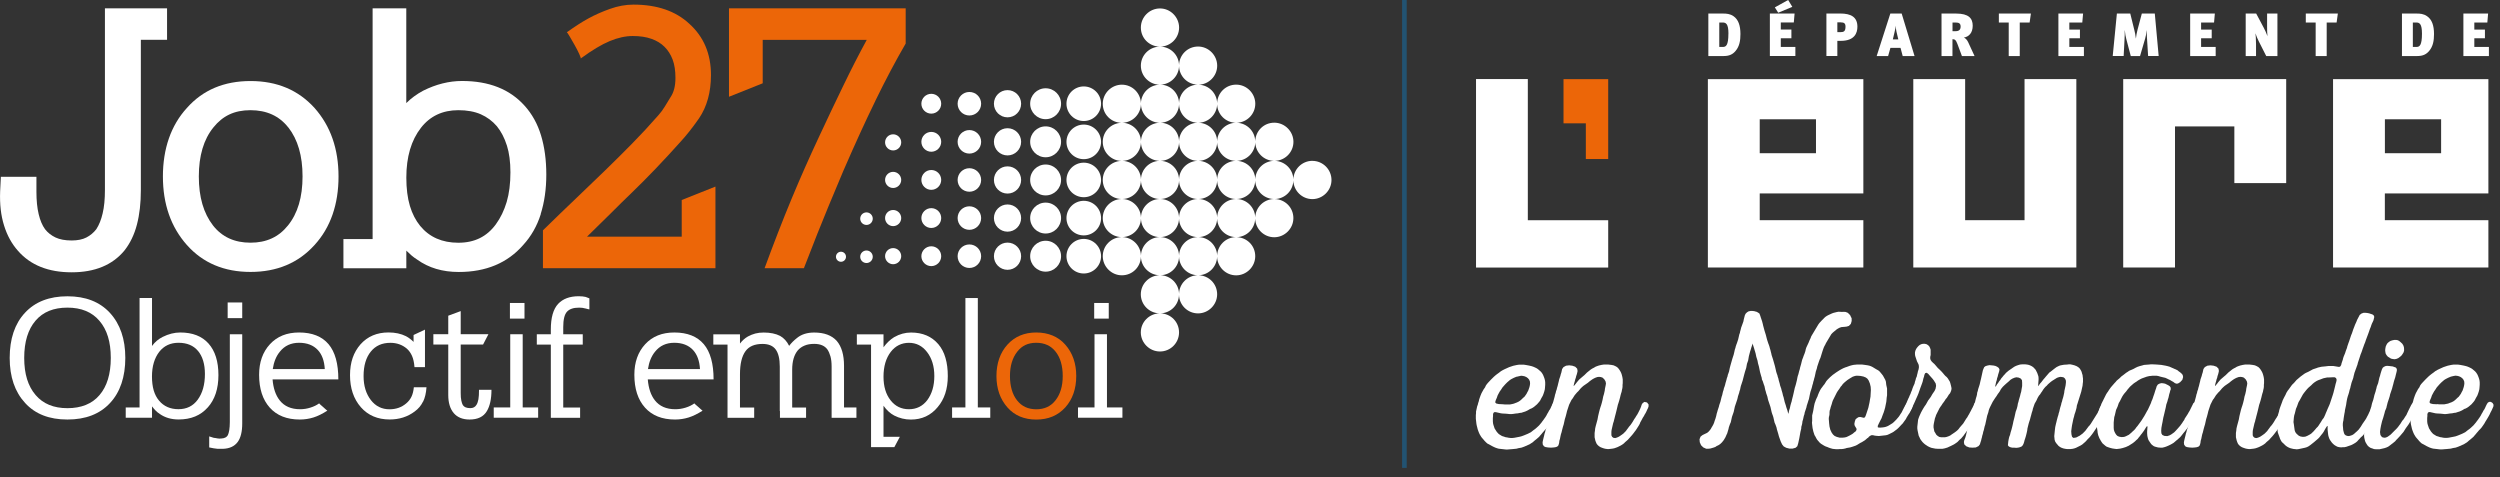 <svg width="241" height="46" viewBox="0 0 241 46" fill="none" xmlns="http://www.w3.org/2000/svg">
<rect x="0" y="0" width="241" height="46" fill="#333333" stroke="none"/>
<g clip-path="url(#clip0_209_2508)">
<path d="M89.776 9.043C89.247 9.043 88.82 9.475 88.82 9.999C88.82 10.524 89.251 10.955 89.776 10.955C90.3 10.955 90.732 10.528 90.732 9.999C90.732 9.47 90.305 9.043 89.776 9.043Z" fill="white"/>
<path d="M93.448 8.866C92.821 8.866 92.314 9.372 92.314 9.999C92.314 10.626 92.821 11.133 93.448 11.133C94.075 11.133 94.582 10.626 94.582 9.999C94.582 9.372 94.075 8.866 93.448 8.866Z" fill="white"/>
<path d="M97.125 8.688C96.401 8.688 95.814 9.275 95.814 9.999C95.814 10.724 96.401 11.311 97.125 11.311C97.85 11.311 98.437 10.724 98.437 9.999C98.437 9.275 97.85 8.688 97.125 8.688Z" fill="white"/>
<path d="M100.798 8.51C99.975 8.51 99.308 9.177 99.308 9.999C99.308 10.822 99.975 11.489 100.798 11.489C101.62 11.489 102.287 10.822 102.287 9.999C102.287 9.177 101.62 8.51 100.798 8.51Z" fill="white"/>
<path d="M104.475 8.332C103.554 8.332 102.807 9.079 102.807 9.999C102.807 10.92 103.554 11.667 104.475 11.667C105.395 11.667 106.142 10.92 106.142 9.999C106.142 9.079 105.395 8.332 104.475 8.332Z" fill="white"/>
<path d="M89.776 12.716C89.247 12.716 88.82 13.147 88.82 13.672C88.82 14.196 89.251 14.628 89.776 14.628C90.3 14.628 90.732 14.201 90.732 13.672C90.732 13.143 90.305 12.716 89.776 12.716Z" fill="white"/>
<path d="M93.448 12.538C92.821 12.538 92.314 13.045 92.314 13.672C92.314 14.299 92.821 14.806 93.448 14.806C94.075 14.806 94.582 14.299 94.582 13.672C94.582 13.045 94.075 12.538 93.448 12.538Z" fill="white"/>
<path d="M97.125 12.36C96.401 12.36 95.814 12.947 95.814 13.672C95.814 14.396 96.401 14.983 97.125 14.983C97.85 14.983 98.437 14.396 98.437 13.672C98.437 12.947 97.85 12.36 97.125 12.36Z" fill="white"/>
<path d="M100.798 12.182C99.975 12.182 99.308 12.849 99.308 13.672C99.308 14.494 99.975 15.161 100.798 15.161C101.62 15.161 102.287 14.494 102.287 13.672C102.287 12.849 101.62 12.182 100.798 12.182Z" fill="white"/>
<path d="M104.475 12.009C103.554 12.009 102.807 12.756 102.807 13.676C102.807 14.597 103.554 15.344 104.475 15.344C105.395 15.344 106.142 14.597 106.142 13.676C106.142 12.756 105.395 12.009 104.475 12.009Z" fill="white"/>
<path d="M86.099 16.566C85.668 16.566 85.321 16.918 85.321 17.344C85.321 17.771 85.672 18.122 86.099 18.122C86.526 18.122 86.877 17.771 86.877 17.344C86.877 16.918 86.526 16.566 86.099 16.566Z" fill="white"/>
<path d="M89.776 16.388C89.247 16.388 88.82 16.82 88.82 17.344C88.82 17.869 89.251 18.3 89.776 18.3C90.3 18.3 90.732 17.873 90.732 17.344C90.732 16.815 90.305 16.388 89.776 16.388Z" fill="white"/>
<path d="M93.448 16.215C92.821 16.215 92.314 16.722 92.314 17.349C92.314 17.976 92.821 18.483 93.448 18.483C94.075 18.483 94.582 17.976 94.582 17.349C94.582 16.722 94.075 16.215 93.448 16.215Z" fill="white"/>
<path d="M97.125 16.037C96.401 16.037 95.814 16.624 95.814 17.349C95.814 18.073 96.401 18.66 97.125 18.66C97.85 18.66 98.437 18.073 98.437 17.349C98.437 16.624 97.85 16.037 97.125 16.037Z" fill="white"/>
<path d="M100.798 15.859C99.975 15.859 99.308 16.526 99.308 17.349C99.308 18.171 99.975 18.838 100.798 18.838C101.62 18.838 102.287 18.171 102.287 17.349C102.287 16.526 101.62 15.859 100.798 15.859Z" fill="white"/>
<path d="M104.475 15.681C103.554 15.681 102.807 16.428 102.807 17.349C102.807 18.269 103.554 19.012 104.475 19.012C105.395 19.012 106.142 18.265 106.142 17.349C106.142 16.433 105.395 15.681 104.475 15.681Z" fill="white"/>
<path d="M86.099 20.243C85.668 20.243 85.321 20.594 85.321 21.021C85.321 21.448 85.672 21.799 86.099 21.799C86.526 21.799 86.877 21.448 86.877 21.021C86.877 20.594 86.526 20.243 86.099 20.243Z" fill="white"/>
<path d="M89.776 20.065C89.247 20.065 88.82 20.497 88.82 21.021C88.82 21.546 89.251 21.977 89.776 21.977C90.3 21.977 90.732 21.55 90.732 21.021C90.732 20.492 90.305 20.065 89.776 20.065Z" fill="white"/>
<path d="M93.448 19.887C92.821 19.887 92.314 20.394 92.314 21.021C92.314 21.648 92.821 22.155 93.448 22.155C94.075 22.155 94.582 21.648 94.582 21.021C94.582 20.394 94.075 19.887 93.448 19.887Z" fill="white"/>
<path d="M97.125 19.71C96.401 19.71 95.814 20.297 95.814 21.021C95.814 21.746 96.401 22.333 97.125 22.333C97.85 22.333 98.437 21.746 98.437 21.021C98.437 20.297 97.85 19.71 97.125 19.71Z" fill="white"/>
<path d="M100.798 19.532C99.975 19.532 99.308 20.199 99.308 21.021C99.308 21.844 99.975 22.511 100.798 22.511C101.62 22.511 102.287 21.844 102.287 21.021C102.287 20.199 101.62 19.532 100.798 19.532Z" fill="white"/>
<path d="M104.475 19.358C103.554 19.358 102.807 20.105 102.807 21.026C102.807 21.946 103.554 22.693 104.475 22.693C105.395 22.693 106.142 21.946 106.142 21.026C106.142 20.105 105.395 19.358 104.475 19.358Z" fill="white"/>
<path d="M86.099 23.916C85.668 23.916 85.321 24.267 85.321 24.694C85.321 25.12 85.672 25.472 86.099 25.472C86.526 25.472 86.877 25.12 86.877 24.694C86.877 24.267 86.526 23.916 86.099 23.916Z" fill="white"/>
<path d="M89.776 23.742C89.247 23.742 88.82 24.174 88.82 24.698C88.82 25.223 89.251 25.654 89.776 25.654C90.3 25.654 90.732 25.227 90.732 24.698C90.732 24.169 90.305 23.742 89.776 23.742Z" fill="white"/>
<path d="M93.448 23.564C92.821 23.564 92.314 24.071 92.314 24.698C92.314 25.325 92.821 25.832 93.448 25.832C94.075 25.832 94.582 25.325 94.582 24.698C94.582 24.071 94.075 23.564 93.448 23.564Z" fill="white"/>
<path d="M97.125 23.387C96.401 23.387 95.814 23.973 95.814 24.698C95.814 25.423 96.401 26.01 97.125 26.01C97.85 26.01 98.437 25.423 98.437 24.698C98.437 23.973 97.85 23.387 97.125 23.387Z" fill="white"/>
<path d="M100.798 23.209C99.975 23.209 99.308 23.876 99.308 24.698C99.308 25.521 99.975 26.188 100.798 26.188C101.62 26.188 102.287 25.521 102.287 24.698C102.287 23.876 101.62 23.209 100.798 23.209Z" fill="white"/>
<path d="M104.475 23.031C103.554 23.031 102.807 23.778 102.807 24.698C102.807 25.619 103.554 26.365 104.475 26.365C105.395 26.365 106.142 25.619 106.142 24.698C106.142 23.778 105.395 23.031 104.475 23.031Z" fill="white"/>
<path d="M109.988 17.402C110.014 18.376 110.801 19.154 111.771 19.185C110.797 19.216 110.014 19.994 109.988 20.968C109.957 19.994 109.174 19.216 108.205 19.185C109.179 19.158 109.961 18.376 109.988 17.402ZM109.988 13.725C110.014 14.699 110.801 15.477 111.771 15.508C110.797 15.535 110.014 16.317 109.988 17.291C109.957 16.317 109.174 15.539 108.205 15.508C109.179 15.481 109.961 14.699 109.988 13.725ZM113.66 13.725C113.687 14.699 114.474 15.481 115.443 15.508C114.469 15.535 113.687 16.317 113.66 17.291C113.634 16.317 112.847 15.535 111.877 15.508C112.851 15.481 113.634 14.694 113.66 13.725ZM113.66 20.968C113.634 19.994 112.847 19.212 111.877 19.185C112.851 19.158 113.634 18.376 113.66 17.402C113.687 18.376 114.474 19.158 115.443 19.185C114.469 19.216 113.687 19.999 113.66 20.968ZM117.333 13.725C117.359 14.699 118.142 15.481 119.116 15.508C118.142 15.535 117.359 16.317 117.333 17.291C117.306 16.317 116.519 15.535 115.55 15.508C116.524 15.481 117.306 14.694 117.333 13.725ZM113.66 10.048C113.687 11.022 114.469 11.804 115.443 11.831C114.469 11.862 113.691 12.645 113.66 13.614C113.634 12.64 112.851 11.858 111.877 11.831C112.847 11.8 113.629 11.018 113.66 10.048ZM113.66 24.64C113.634 23.667 112.851 22.884 111.877 22.857C112.847 22.826 113.629 22.044 113.66 21.075C113.687 22.048 114.469 22.831 115.443 22.857C114.469 22.889 113.691 23.671 113.66 24.64ZM117.333 20.968C117.306 19.994 116.519 19.212 115.55 19.185C116.524 19.158 117.306 18.376 117.333 17.402C117.359 18.376 118.142 19.158 119.116 19.185C118.142 19.216 117.359 19.999 117.333 20.968ZM122.793 15.508C121.819 15.535 121.036 16.317 121.01 17.291C120.983 16.317 120.196 15.535 119.227 15.508C120.2 15.481 120.983 14.694 121.01 13.725C121.036 14.699 121.823 15.481 122.793 15.508ZM119.116 11.835C118.142 11.867 117.364 12.649 117.333 13.618C117.306 12.645 116.524 11.862 115.55 11.835C116.519 11.804 117.302 11.022 117.333 10.053C117.359 11.026 118.142 11.809 119.116 11.835ZM113.66 6.376C113.687 7.349 114.469 8.132 115.443 8.159C114.469 8.19 113.691 8.972 113.66 9.941C113.634 8.968 112.851 8.185 111.877 8.159C112.847 8.127 113.629 7.345 113.66 6.376ZM109.988 10.053C110.014 11.022 110.797 11.804 111.771 11.835C110.801 11.867 110.019 12.645 109.988 13.618C109.957 12.645 109.174 11.867 108.205 11.835C109.174 11.804 109.957 11.022 109.988 10.053ZM108.205 22.857C109.174 22.826 109.957 22.048 109.988 21.075C110.014 22.044 110.797 22.826 111.771 22.857C110.801 22.889 110.019 23.667 109.988 24.64C109.957 23.671 109.174 22.889 108.205 22.857ZM113.66 28.317C113.634 27.344 112.847 26.561 111.877 26.534C112.851 26.508 113.634 25.725 113.66 24.752C113.687 25.725 114.474 26.508 115.443 26.534C114.469 26.561 113.687 27.348 113.66 28.317ZM117.333 24.64C117.306 23.667 116.524 22.884 115.55 22.857C116.519 22.826 117.302 22.044 117.333 21.075C117.359 22.048 118.142 22.831 119.116 22.857C118.142 22.889 117.364 23.671 117.333 24.64ZM121.005 20.968C120.979 19.994 120.192 19.212 119.222 19.185C120.196 19.158 120.979 18.376 121.005 17.402C121.032 18.376 121.819 19.158 122.788 19.185C121.814 19.216 121.032 19.999 121.005 20.968ZM126.518 15.504C125.522 15.504 124.709 16.299 124.682 17.291C124.651 16.317 123.869 15.539 122.899 15.508C123.891 15.477 124.687 14.668 124.687 13.672C124.687 12.676 123.86 11.827 122.841 11.827C121.823 11.827 121.032 12.627 121.005 13.618C120.979 12.645 120.196 11.862 119.222 11.835C120.214 11.804 121.01 10.995 121.01 9.999C121.01 9.003 120.183 8.159 119.169 8.159C118.155 8.159 117.359 8.959 117.333 9.95C117.306 8.977 116.524 8.194 115.55 8.167C116.541 8.136 117.337 7.327 117.337 6.331C117.337 5.335 116.51 4.486 115.496 4.486C114.483 4.486 113.687 5.286 113.66 6.278C113.634 5.304 112.847 4.522 111.877 4.495C112.869 4.464 113.665 3.655 113.665 2.659C113.665 1.663 112.838 0.814 111.824 0.814C110.81 0.814 109.979 1.641 109.979 2.659C109.979 3.677 110.779 4.468 111.771 4.495C110.779 4.526 109.979 5.335 109.979 6.331C109.979 7.327 110.775 8.136 111.766 8.167C110.797 8.199 110.014 8.977 109.983 9.95C109.952 8.959 109.143 8.163 108.147 8.163C107.151 8.163 106.306 8.99 106.306 10.004C106.306 11.018 107.102 11.809 108.094 11.84C107.102 11.871 106.306 12.68 106.306 13.676C106.306 14.672 107.107 15.486 108.094 15.512C107.102 15.539 106.306 16.353 106.306 17.349C106.306 18.345 107.107 19.158 108.094 19.185C107.102 19.216 106.306 20.025 106.306 21.021C106.306 22.017 107.102 22.826 108.094 22.857C107.102 22.889 106.306 23.698 106.306 24.694C106.306 25.69 107.133 26.539 108.147 26.539C109.161 26.539 109.957 25.743 109.983 24.752C110.01 25.725 110.797 26.503 111.766 26.534C110.775 26.566 109.974 27.375 109.974 28.371C109.974 29.366 110.775 30.18 111.766 30.207C110.775 30.238 109.974 31.047 109.974 32.043C109.974 33.039 110.801 33.884 111.82 33.884C112.838 33.884 113.66 33.057 113.66 32.043C113.66 31.029 112.86 30.233 111.873 30.207C112.847 30.18 113.629 29.398 113.656 28.424C113.682 29.415 114.496 30.211 115.492 30.211C116.488 30.211 117.333 29.384 117.333 28.371C117.333 27.357 116.532 26.561 115.545 26.534C116.519 26.508 117.302 25.725 117.328 24.752C117.355 25.743 118.169 26.543 119.165 26.543C120.16 26.543 121.005 25.716 121.005 24.698C121.005 23.68 120.209 22.893 119.218 22.862C120.192 22.831 120.97 22.048 121.001 21.079C121.027 22.07 121.841 22.871 122.837 22.871C123.833 22.871 124.682 22.044 124.682 21.026C124.682 20.008 123.882 19.216 122.895 19.189C123.869 19.163 124.651 18.38 124.678 17.407C124.709 18.398 125.518 19.194 126.514 19.194C127.51 19.194 128.355 18.367 128.355 17.353C128.355 16.339 127.528 15.508 126.514 15.508" fill="white"/>
<path d="M83.529 20.474C83.195 20.474 82.924 20.745 82.924 21.079C82.924 21.413 83.195 21.684 83.529 21.684C83.862 21.684 84.134 21.413 84.134 21.079C84.134 20.745 83.862 20.474 83.529 20.474Z" fill="white"/>
<path d="M83.529 24.147C83.195 24.147 82.924 24.418 82.924 24.752C82.924 25.085 83.195 25.356 83.529 25.356C83.862 25.356 84.134 25.085 84.134 24.752C84.134 24.418 83.862 24.147 83.529 24.147Z" fill="white"/>
<path d="M81.07 24.267C80.804 24.267 80.586 24.485 80.586 24.752C80.586 25.018 80.804 25.236 81.07 25.236C81.337 25.236 81.555 25.018 81.555 24.752C81.555 24.485 81.337 24.267 81.07 24.267Z" fill="white"/>
<path d="M86.099 12.947C85.668 12.947 85.321 13.298 85.321 13.725C85.321 14.152 85.672 14.503 86.099 14.503C86.526 14.503 86.877 14.152 86.877 13.725C86.877 13.298 86.526 12.947 86.099 12.947Z" fill="white"/>
<path d="M13.578 3.837V18.345C13.578 19.572 13.454 20.674 13.2 21.648C12.947 22.622 12.542 23.458 11.991 24.156C10.835 25.552 9.141 26.25 6.905 26.25C4.668 26.25 2.948 25.565 1.743 24.191C1.143 23.52 0.689 22.702 0.391 21.737C0.089 20.777 -0.036 19.678 0.013 18.451L0.084 17.042H3.512V18.487C3.512 19.327 3.583 20.052 3.73 20.652C3.872 21.252 4.077 21.733 4.344 22.097C4.606 22.435 4.944 22.697 5.353 22.893C5.762 23.084 6.278 23.182 6.905 23.182C7.483 23.182 7.958 23.084 8.327 22.893C8.701 22.702 9.021 22.435 9.283 22.097C9.55 21.688 9.755 21.177 9.897 20.563C10.044 19.95 10.115 19.198 10.115 18.309V0.805H16.104V3.837H13.578Z" fill="white"/>
<path d="M27.788 12.285C26.921 11.178 25.707 10.622 24.142 10.622C22.577 10.622 21.461 11.178 20.572 12.285C19.634 13.441 19.167 15.014 19.167 17.011C19.167 19.007 19.625 20.559 20.537 21.737C21.404 22.844 22.604 23.395 24.147 23.395C25.69 23.395 26.868 22.844 27.757 21.737C28.695 20.581 29.166 19.007 29.166 17.011C29.166 15.014 28.709 13.463 27.797 12.285M30.322 23.618C28.757 25.352 26.699 26.214 24.151 26.214C21.604 26.214 19.554 25.347 18.016 23.618C16.477 21.884 15.704 19.683 15.704 17.015C15.704 14.348 16.473 12.093 18.016 10.408C19.554 8.674 21.599 7.812 24.151 7.812C26.703 7.812 28.757 8.679 30.322 10.408C31.861 12.142 32.634 14.343 32.634 17.015C32.634 19.687 31.865 21.937 30.322 23.618Z" fill="white"/>
<path d="M48.858 14.014C48.632 13.294 48.311 12.68 47.902 12.173C47.471 11.667 46.951 11.284 46.351 11.018C45.75 10.755 45.026 10.622 44.185 10.622C42.669 10.622 41.464 11.186 40.58 12.32C39.642 13.525 39.17 15.126 39.17 17.122C39.17 18.18 39.286 19.087 39.513 19.847C39.739 20.603 40.073 21.248 40.504 21.777C41.393 22.858 42.62 23.4 44.185 23.4C45.75 23.4 46.929 22.808 47.796 21.63C48.254 21.003 48.6 20.283 48.845 19.465C49.085 18.647 49.205 17.695 49.205 16.615C49.205 15.606 49.09 14.739 48.863 14.019M52.131 20.643C51.77 21.786 51.206 22.777 50.432 23.622C48.916 25.356 46.849 26.219 44.225 26.219C42.66 26.219 41.327 25.823 40.219 25.027C40.028 24.907 39.846 24.774 39.677 24.631C39.508 24.485 39.339 24.329 39.17 24.16V25.859H33.106V23.044H35.92V0.805H39.166V9.937C39.624 9.479 40.162 9.083 40.789 8.745C42.038 8.119 43.292 7.807 44.541 7.807C47.142 7.807 49.147 8.603 50.57 10.191C51.29 10.986 51.819 11.942 52.157 13.058C52.495 14.179 52.664 15.432 52.664 16.828C52.664 18.225 52.482 19.492 52.122 20.634" fill="white"/>
<path d="M52.34 25.85V22.204C53.518 21.048 54.603 20.003 55.59 19.065C56.577 18.127 57.488 17.247 58.333 16.428C59.2 15.588 60.058 14.73 60.912 13.867C61.766 13 62.615 12.085 63.455 11.124C63.695 10.857 63.904 10.577 64.086 10.275C64.269 9.973 64.455 9.666 64.647 9.355C64.958 8.897 65.113 8.283 65.113 7.514C65.113 6.816 65.025 6.229 64.842 5.744C64.66 5.264 64.402 4.855 64.064 4.517C63.726 4.179 63.308 3.921 62.801 3.744C62.294 3.561 61.694 3.472 60.996 3.472C60.298 3.472 59.56 3.637 58.778 3.961C57.995 4.286 57.062 4.846 55.981 5.638C56.003 5.615 55.954 5.469 55.839 5.206C55.719 4.94 55.572 4.66 55.403 4.357C55.234 4.055 55.074 3.775 54.914 3.508C54.758 3.241 54.665 3.112 54.643 3.112C55.412 2.561 56.106 2.112 56.719 1.778C57.333 1.441 58.022 1.134 58.795 0.858C59.565 0.582 60.321 0.445 61.067 0.445C63.331 0.445 65.122 1.058 66.443 2.285C67.839 3.539 68.537 5.184 68.537 7.229C68.537 8.888 68.15 10.284 67.381 11.418C67.043 11.898 66.732 12.32 66.443 12.68C66.154 13.04 65.891 13.356 65.647 13.618C63.989 15.473 62.401 17.131 60.881 18.598C60.254 19.198 59.596 19.847 58.898 20.546C58.2 21.244 57.431 21.999 56.586 22.817H65.718V19.283L68.968 17.985V25.854H52.331L52.34 25.85Z" fill="#EC6608"/>
<path d="M84.387 9.719C83.4 11.738 82.369 14.001 81.284 16.504C80.225 19.007 79.394 21.017 78.794 22.533C78.194 24.049 77.762 25.156 77.496 25.854H73.707C74.597 23.427 75.464 21.199 76.304 19.176C77.144 17.153 78.025 15.17 78.936 13.223C79.754 11.466 80.541 9.808 81.302 8.243C82.057 6.678 82.809 5.211 83.556 3.841H73.525V8.03L70.275 9.328V0.805H87.308V4.197C86.343 5.856 85.37 7.696 84.383 9.719" fill="#EC6608"/>
<path d="M105.48 29.206H106.884V30.714H105.48V29.206ZM103.919 40.268V39.277H105.511V32.221H106.711V39.277H108.201V40.268H103.919Z" fill="white"/>
<path d="M101.762 33.902C101.318 33.333 100.695 33.044 99.895 33.044C99.095 33.044 98.508 33.328 98.063 33.902C97.597 34.493 97.361 35.28 97.361 36.249C97.361 37.218 97.588 38.023 98.046 38.597C98.49 39.166 99.108 39.455 99.895 39.455C100.682 39.455 101.3 39.17 101.745 38.597C102.212 38.005 102.447 37.223 102.447 36.249C102.447 35.275 102.22 34.475 101.762 33.902ZM102.687 39.281C101.98 40.059 101.047 40.446 99.895 40.446C98.744 40.446 97.805 40.059 97.121 39.281C96.414 38.481 96.058 37.472 96.058 36.249C96.058 35.026 96.414 33.995 97.121 33.217C97.828 32.439 98.752 32.052 99.895 32.052C101.038 32.052 102.003 32.439 102.687 33.217C103.394 34.017 103.75 35.026 103.75 36.249C103.75 37.472 103.394 38.503 102.687 39.281Z" fill="#EC6608"/>
<path d="M91.781 40.273V39.277H93.066V29.553V28.731H94.262V39.277H95.462V40.273H91.781Z" fill="white"/>
<path d="M56.452 29.74C56.248 29.682 56.048 29.656 55.852 29.656C55.554 29.656 55.31 29.687 55.118 29.758C54.923 29.825 54.772 29.922 54.656 30.051C54.416 30.314 54.296 30.811 54.296 31.541V32.225H56.177V33.221H54.296V39.286H55.923V40.277H53.1V33.221H51.748V32.225H53.1V31.763C53.1 30.62 53.336 29.798 53.802 29.295C54.26 28.806 54.918 28.557 55.79 28.557C55.928 28.557 56.048 28.562 56.159 28.575C56.266 28.584 56.368 28.602 56.457 28.624C56.537 28.646 56.657 28.691 56.817 28.762V29.825C56.781 29.825 56.661 29.798 56.457 29.74" fill="white"/>
<path d="M66.812 33.746C66.38 33.279 65.771 33.044 64.998 33.044C64.224 33.044 63.606 33.328 63.148 33.902C62.792 34.333 62.566 34.893 62.464 35.578H67.479C67.434 34.791 67.207 34.177 66.812 33.746ZM62.446 36.574C62.517 37.427 62.744 38.103 63.13 38.592C63.575 39.161 64.233 39.45 65.1 39.45C65.429 39.45 65.763 39.401 66.096 39.295C66.425 39.193 66.705 39.055 66.936 38.886C66.936 38.899 66.976 38.935 67.056 39.006C67.136 39.077 67.225 39.152 67.323 39.237C67.421 39.321 67.51 39.401 67.59 39.477C67.67 39.553 67.714 39.588 67.728 39.588C67.248 39.895 66.798 40.117 66.38 40.246C65.963 40.375 65.527 40.442 65.073 40.442C63.828 40.442 62.864 40.059 62.179 39.295C61.494 38.53 61.152 37.476 61.152 36.129C61.152 34.92 61.499 33.937 62.197 33.181C62.895 32.425 63.828 32.052 65.007 32.052C66.26 32.052 67.212 32.43 67.848 33.181C68.475 33.924 68.79 35.053 68.79 36.574H62.455H62.446Z" fill="white"/>
<path d="M80.168 40.273V35.342C80.168 34.955 80.132 34.626 80.057 34.359C79.981 34.093 79.883 33.866 79.759 33.684C79.497 33.328 79.074 33.15 78.492 33.15C78.127 33.15 77.816 33.203 77.558 33.315C77.3 33.421 77.087 33.573 76.913 33.768C76.549 34.204 76.367 34.826 76.367 35.636V39.286H77.705V40.277H75.188V39.628H75.171V35.347C75.171 34.595 75.037 34.039 74.775 33.688C74.513 33.333 74.09 33.155 73.508 33.155C72.743 33.155 72.196 33.39 71.863 33.857C71.507 34.346 71.334 35.089 71.334 36.085V39.286H72.703V40.277H70.133V33.221H68.764V32.23H71.334V33.119C71.551 32.834 71.805 32.603 72.103 32.434C72.329 32.31 72.57 32.217 72.814 32.15C73.059 32.088 73.325 32.056 73.61 32.056C74.25 32.056 74.779 32.163 75.202 32.381C75.566 32.586 75.86 32.906 76.073 33.341C76.278 33.066 76.535 32.812 76.842 32.572C77.265 32.23 77.811 32.056 78.487 32.056C79.448 32.056 80.172 32.323 80.662 32.861C81.128 33.408 81.364 34.208 81.364 35.258V39.281H82.56V40.273H80.163H80.168Z" fill="white"/>
<path d="M89.367 33.937C88.909 33.341 88.326 33.048 87.62 33.048C86.913 33.048 86.317 33.341 85.872 33.919C85.405 34.524 85.17 35.324 85.17 36.316C85.17 37.254 85.397 38.014 85.854 38.592C86.299 39.161 86.886 39.45 87.62 39.45C88.353 39.45 88.94 39.157 89.385 38.579C89.843 37.961 90.069 37.187 90.069 36.249C90.069 35.311 89.834 34.542 89.367 33.937ZM90.394 39.246C89.731 40.046 88.869 40.446 87.806 40.446C87.237 40.446 86.699 40.313 86.197 40.055C85.81 39.85 85.468 39.535 85.17 39.112V42.109H86.744L86.215 43.105H83.969V33.221H82.6V32.23H85.17V33.479C85.477 33.057 85.819 32.732 86.197 32.501C86.721 32.203 87.264 32.056 87.824 32.056C88.945 32.056 89.82 32.434 90.461 33.186C90.767 33.55 90.999 33.99 91.145 34.506C91.296 35.022 91.368 35.6 91.368 36.254C91.368 37.485 91.043 38.486 90.389 39.25" fill="white"/>
<path d="M49.156 29.206H50.561V30.714H49.156V29.206ZM47.596 40.268V39.277H49.187V32.221H50.388V39.277H51.877V40.268H47.596Z" fill="white"/>
<path d="M9.582 30.923C8.861 30.078 7.834 29.655 6.5 29.655C5.167 29.655 4.144 30.073 3.433 30.905C2.703 31.75 2.334 32.95 2.334 34.502C2.334 36.053 2.699 37.223 3.433 38.081C4.153 38.926 5.171 39.348 6.5 39.348C7.83 39.348 8.875 38.93 9.582 38.099C10.311 37.254 10.68 36.058 10.68 34.502C10.68 32.946 10.315 31.776 9.582 30.923ZM10.609 38.85C9.626 39.913 8.257 40.442 6.5 40.442C4.744 40.442 3.393 39.913 2.423 38.85C1.432 37.779 0.934 36.329 0.934 34.502C0.934 32.674 1.423 31.203 2.405 30.154C3.388 29.091 4.753 28.562 6.5 28.562C8.248 28.562 9.613 29.095 10.591 30.154C11.587 31.238 12.08 32.688 12.08 34.502C12.08 36.316 11.591 37.801 10.609 38.85Z" fill="white"/>
<path d="M19.087 33.83C18.651 33.306 18.024 33.044 17.202 33.044C16.424 33.044 15.81 33.337 15.352 33.915C14.886 34.52 14.65 35.315 14.65 36.298C14.65 36.814 14.708 37.258 14.819 37.641C14.934 38.023 15.104 38.352 15.335 38.623C15.793 39.17 16.415 39.446 17.202 39.446C17.989 39.446 18.607 39.144 19.052 38.539C19.518 37.912 19.754 37.085 19.754 36.053C19.754 35.106 19.532 34.364 19.087 33.826M20.03 39.273C19.345 40.05 18.407 40.437 17.22 40.437C16.513 40.437 15.908 40.26 15.406 39.908C15.246 39.806 15.108 39.69 14.988 39.566C14.868 39.441 14.757 39.308 14.654 39.175V40.268H12.12V39.277H13.454V28.726H14.654V33.35C14.93 32.972 15.272 32.683 15.681 32.479C16.251 32.194 16.82 32.052 17.375 32.052C18.562 32.052 19.47 32.408 20.101 33.115C20.741 33.835 21.057 34.849 21.057 36.16C21.057 37.472 20.714 38.512 20.03 39.277" fill="white"/>
<path d="M21.946 29.158H23.351V30.665H21.946V29.158ZM22.906 42.616C22.599 43.025 22.128 43.243 21.501 43.265C21.297 43.274 21.119 43.274 20.972 43.265C20.821 43.252 20.697 43.238 20.594 43.216C20.505 43.194 20.359 43.163 20.168 43.132V42.069C20.305 42.114 20.394 42.145 20.443 42.154C20.488 42.163 20.523 42.176 20.545 42.189C20.612 42.211 20.679 42.22 20.732 42.22C20.799 42.234 20.883 42.247 20.981 42.265C21.079 42.282 21.19 42.287 21.315 42.274C21.497 42.265 21.639 42.229 21.741 42.171C21.844 42.114 21.919 42.038 21.964 41.949C22.021 41.833 22.066 41.673 22.102 41.46C22.133 41.251 22.155 40.989 22.155 40.682V32.221H23.351V40.82C23.351 41.62 23.204 42.216 22.906 42.616Z" fill="white"/>
<path d="M30.643 33.746C30.207 33.279 29.607 33.044 28.829 33.044C28.05 33.044 27.437 33.328 26.979 33.902C26.623 34.333 26.397 34.893 26.294 35.578H31.309C31.265 34.791 31.043 34.177 30.643 33.746ZM26.276 36.574C26.343 37.427 26.574 38.103 26.961 38.592C27.406 39.161 28.064 39.45 28.931 39.45C29.26 39.45 29.593 39.401 29.922 39.295C30.251 39.193 30.532 39.055 30.763 38.886C30.763 38.899 30.803 38.935 30.883 39.006C30.963 39.077 31.052 39.152 31.149 39.237C31.247 39.321 31.336 39.401 31.416 39.477C31.496 39.553 31.541 39.588 31.554 39.588C31.074 39.895 30.629 40.117 30.211 40.246C29.793 40.375 29.358 40.442 28.9 40.442C27.655 40.442 26.69 40.059 26.005 39.295C25.321 38.53 24.978 37.476 24.978 36.129C24.978 34.92 25.325 33.937 26.023 33.181C26.721 32.425 27.655 32.052 28.833 32.052C30.087 32.052 31.038 32.43 31.674 33.181C32.301 33.924 32.617 35.053 32.617 36.574H26.281H26.276Z" fill="white"/>
<path d="M40.78 38.712C40.598 39.09 40.331 39.41 39.975 39.668C39.29 40.184 38.486 40.437 37.561 40.437C36.409 40.437 35.485 40.046 34.786 39.255C34.089 38.454 33.742 37.427 33.742 36.173C33.742 34.92 34.08 33.968 34.751 33.195C35.436 32.43 36.338 32.048 37.454 32.048C38.094 32.048 38.655 32.168 39.135 32.408C39.282 32.488 39.419 32.572 39.535 32.666C39.655 32.759 39.766 32.852 39.868 32.959V32.292L40.967 31.776V35.391H39.957C39.922 34.946 39.842 34.582 39.717 34.306C39.593 34.026 39.428 33.795 39.224 33.613C38.779 33.235 38.246 33.048 37.632 33.048C36.832 33.048 36.205 33.328 35.751 33.888C35.285 34.457 35.049 35.249 35.049 36.254C35.049 37.192 35.285 37.961 35.751 38.566C36.209 39.157 36.805 39.455 37.548 39.455C38.175 39.455 38.712 39.268 39.157 38.89C39.375 38.708 39.544 38.494 39.664 38.245C39.784 38.001 39.859 37.694 39.895 37.33H41.113C41.078 37.876 40.971 38.339 40.789 38.717" fill="white"/>
<path d="M46.929 39.637C46.609 40.175 46.057 40.442 45.266 40.442C44.603 40.442 44.096 40.237 43.741 39.824C43.385 39.401 43.212 38.819 43.212 38.077V33.212H41.776V32.217H43.212V30.434L44.412 29.989V32.217H47.084L46.569 33.212H44.412V37.885C44.412 38.183 44.43 38.423 44.47 38.614C44.51 38.801 44.559 38.948 44.617 39.05C44.741 39.246 44.981 39.344 45.337 39.344C45.613 39.344 45.808 39.237 45.937 39.019C46.017 38.895 46.075 38.717 46.12 38.494C46.16 38.272 46.177 37.965 46.177 37.578H47.378C47.378 38.459 47.227 39.144 46.933 39.633" fill="white"/>
</g>
<g clip-path="url(#clip1_209_2508)">
<path d="M142.289 25.792V7.621H147.282V21.23H155.031V25.792H142.289Z" fill="white"/>
<path d="M150.723 11.889V7.63H155.031V15.33H152.875V11.889H150.723Z" fill="#EC6608"/>
<path d="M200.159 25.787H184.442V7.625H189.44V21.226H195.166V7.625H200.159V25.787Z" fill="white"/>
<path d="M220.389 17.651H215.392V12.187H209.67V25.787H204.677V7.625H220.389V17.651Z" fill="white"/>
<path d="M164.639 7.625V25.787H179.627V21.226H169.637V18.647H179.627V7.63H164.639V7.625ZM175.061 14.77H169.637V11.498H175.061V14.77Z" fill="white"/>
<path d="M224.906 7.625V25.787H239.881V21.226H229.899V18.647H239.881V7.63H224.906V7.625ZM235.324 14.77H229.904V11.498H235.324V14.77Z" fill="white"/>
<path d="M167.778 3.281C167.778 2.445 167.569 1.881 167.111 1.561C166.778 1.329 166.413 1.307 166.133 1.307H164.684V5.402H166.173C166.725 5.402 167.054 5.22 167.311 4.909C167.685 4.468 167.778 3.917 167.778 3.281ZM166.618 3.246C166.618 4.379 166.382 4.526 166.089 4.526H165.738V2.17H166.062C166.378 2.17 166.622 2.29 166.622 3.246" fill="white"/>
<path d="M170.615 1.303V5.398H173.074V4.522H171.669V3.686H172.691V2.85H171.669V2.165H172.923L172.998 1.303H170.619H170.615ZM172.376 0L171.095 0.711L171.42 1.227L172.78 0.662L172.38 0L172.376 0Z" fill="white"/>
<path d="M179.054 2.579C179.054 1.645 178.44 1.303 177.4 1.303H176.066V5.398H177.12V3.939H177.449C178.787 3.939 179.054 3.179 179.054 2.574M177.484 2.161C177.733 2.161 177.907 2.227 177.907 2.565C177.907 3.01 177.751 3.099 177.426 3.099H177.12V2.156H177.484V2.161Z" fill="white"/>
<path d="M184.562 5.402L183.322 1.307H182.228L180.912 5.402H182.015L182.237 4.615H183.211L183.42 5.402H184.562ZM182.997 3.801H182.468L182.628 3.13C182.699 2.854 182.731 2.632 182.744 2.476C182.748 2.628 182.779 2.872 182.819 3.05L182.997 3.797V3.801Z" fill="white"/>
<path d="M190.347 5.402C190.213 5.095 189.862 4.339 189.729 4.064C189.631 3.85 189.458 3.664 189.315 3.624C189.795 3.539 190.169 3.183 190.169 2.476C190.169 1.77 189.782 1.307 188.573 1.307H187.163V5.402H188.217V3.779C188.444 3.779 188.542 3.833 188.702 4.255L189.129 5.402H190.347ZM188.515 2.17C188.844 2.17 189.004 2.263 189.004 2.557C189.004 2.832 188.88 3.006 188.519 3.006H188.222V2.17H188.515Z" fill="white"/>
<path d="M195.655 2.174H194.704V5.402H193.641V2.174H192.69V1.303H195.78L195.655 2.174Z" fill="white"/>
<path d="M198.43 5.402V1.303H200.809L200.733 2.17H199.484V2.854H200.506V3.69H199.484V4.526H200.889V5.402H198.43Z" fill="white"/>
<path d="M207.078 5.402L206.975 3.753C206.958 3.495 206.949 3.286 206.949 2.93H206.94C206.891 3.277 206.864 3.481 206.798 3.699L206.3 5.402H205.406L204.97 3.744C204.912 3.517 204.863 3.286 204.832 2.921H204.823C204.823 3.286 204.823 3.508 204.806 3.766L204.721 5.398H203.667L204.068 1.303H205.357L205.757 2.926C205.815 3.152 205.859 3.37 205.895 3.699H205.904C205.935 3.383 205.984 3.188 206.059 2.863L206.473 1.303H207.722L208.096 5.398H207.073L207.078 5.402Z" fill="white"/>
<path d="M211.132 5.402V1.303H213.511L213.435 2.17H212.186V2.854H213.209V3.69H212.186V4.526H213.591V5.402H211.132Z" fill="white"/>
<path d="M218.464 5.402L217.744 3.979C217.637 3.77 217.512 3.472 217.423 3.21C217.446 3.37 217.481 3.748 217.481 4.25V5.402H216.485V1.303H217.495L218.242 2.708C218.362 2.926 218.482 3.21 218.584 3.49C218.553 3.25 218.548 2.845 218.548 2.574V1.307H219.544V5.402H218.464Z" fill="white"/>
<path d="M225.249 2.174H224.293V5.402H223.23V2.174H222.279V1.303H225.369L225.249 2.174Z" fill="white"/>
<path d="M234.639 3.281C234.639 2.445 234.434 1.881 233.968 1.561C233.639 1.329 233.274 1.307 232.994 1.307H231.549V5.402H233.034C233.585 5.402 233.914 5.22 234.172 4.909C234.546 4.468 234.639 3.917 234.639 3.281ZM233.478 3.246C233.478 4.379 233.243 4.526 232.949 4.526H232.598V2.17H232.923C233.238 2.17 233.478 2.29 233.478 3.246Z" fill="white"/>
<path d="M237.471 5.402V1.303H239.854L239.779 2.17H238.525V2.854H239.548V3.69H238.525V4.526H239.93V5.402H237.471Z" fill="white"/>
<path d="M178.476 30.647L178.351 30.376L178.133 30.158L177.924 30.073L177.755 30.06L177.551 30.069L177.426 30.06L177.231 30.051L177.062 30.082L176.755 30.158L176.617 30.207L176.471 30.274L176.288 30.358L176.133 30.438L175.99 30.531L175.857 30.647L175.741 30.771L175.63 30.878L175.395 31.132L175.292 31.27L174.608 32.412L174.541 32.594L174.443 32.799L174.35 33.03L174.27 33.199L174.127 33.506L174.074 33.67L174.039 33.844L173.959 34.084L173.874 34.293L173.812 34.475L173.727 34.688L173.661 34.951L173.634 35.066L173.576 35.271L173.532 35.422L173.496 35.596L173.443 35.76L173.363 36.08L173.305 36.245L173.265 36.418L173.225 36.632L173.132 37.009L173.074 37.214L173.02 37.378L172.891 37.956L172.834 38.201L172.798 38.334L172.749 38.526L172.714 38.699L172.66 38.863L172.602 39.068L172.576 39.184L172.54 39.357L172.474 39.553L172.433 39.753L172.402 39.899L172.349 39.739L172.313 39.588L172.198 39.25L172.158 39.099L172.047 38.761L171.989 38.517L171.936 38.29L171.878 38.121L171.842 37.952L171.802 37.801L171.749 37.632L171.709 37.463L171.655 37.312L171.598 37.143L171.562 36.974L171.469 36.654L171.433 36.485L171.38 36.334L171.34 36.165L171.282 36.014L171.229 35.844L171.153 35.507L171.1 35.28L170.913 34.626L170.784 34.231L170.748 34.062L170.708 33.91L170.668 33.742L170.615 33.573L170.579 33.426L170.522 33.257L170.464 33.106L170.353 32.768L170.313 32.621L170.224 32.274L170.153 32.048L170.09 31.843L170.028 31.612L169.961 31.363L169.939 31.252L169.864 30.967L169.73 30.572L169.686 30.425L169.664 30.38L169.615 30.233L169.463 30.122L169.392 30.091L169.326 30.051L169.255 30.038L169.103 29.994L168.934 29.976H168.748L168.561 30.016L168.41 30.109L168.281 30.238L168.205 30.389L168.099 30.798L168.067 30.976L167.974 31.238L167.845 31.59L167.801 31.772L167.743 31.981L167.725 32.092L167.667 32.243L167.592 32.577L167.556 32.728L167.445 33.066L167.387 33.217L167.329 33.386L167.294 33.537L167.236 33.706L167.2 33.875L167.165 34.026L167.125 34.195L166.996 34.591L166.809 35.249L166.751 35.471L166.68 35.809L166.622 35.978L166.565 36.129L166.529 36.298L166.471 36.449L166.431 36.618L166.338 36.934L166.298 37.103L166.245 37.272L166.187 37.423L166.151 37.592L166.093 37.761L166.058 37.912L166.022 38.081L165.964 38.25L165.907 38.477L165.849 38.721L165.733 39.059L165.698 39.21L165.586 39.548L165.546 39.699L165.493 39.868L165.44 40.113L165.364 40.375L165.289 40.58L165.24 40.744L165.173 40.904L165.089 41.06L165.004 41.198L164.92 41.353L164.817 41.487L164.702 41.616L164.568 41.727L164.275 41.865L164.11 41.949L163.933 42.091L163.835 42.34L163.857 42.629L163.981 42.918L164.19 43.127L164.471 43.256H164.702L164.875 43.238L165.04 43.19L165.177 43.15L165.355 43.087L165.506 42.985C165.506 42.985 166.098 42.843 166.48 41.816L166.493 41.807L166.627 41.358L166.662 41.189L166.72 41.02L166.774 40.869L166.849 40.7L166.96 40.193L167.018 40.024L167.071 39.873L167.129 39.704L167.24 39.197L167.467 38.521L167.507 38.37L167.543 38.201L167.654 37.867L167.689 37.716L167.747 37.547L167.783 37.361L167.823 37.192L167.876 37.041L167.987 36.703L168.081 36.343L168.152 36.067L168.227 35.8L168.334 35.471L168.41 35.062L168.521 34.751L168.588 34.355L168.632 34.186L168.672 34.031L168.721 33.848L168.761 33.737L168.819 33.533L168.93 33.195L168.952 33.11L168.983 33.235L169.094 33.573L169.152 33.777L169.188 33.888L169.246 34.093L169.308 34.395L169.423 34.76L169.472 35.026L169.561 35.338L169.624 35.653L169.664 35.853L169.766 36.218L169.828 36.418L169.85 36.587L169.926 36.738L170.037 37.076L170.095 37.227L170.13 37.396L170.17 37.583L170.224 37.752L170.259 37.899L170.375 38.236L170.411 38.406L170.446 38.557L170.673 39.233L170.788 39.739L170.842 39.908L170.9 40.059L170.953 40.228L171.069 40.735L171.144 40.904L171.202 41.055L171.26 41.224L171.295 41.393L171.429 41.842L171.482 42.047L171.54 42.216L171.593 42.362L171.651 42.532L171.727 42.7L171.802 42.852L171.953 43.038L172.193 43.167L172.491 43.243H172.811L173.092 43.167L173.225 43.047C173.225 43.047 173.238 43.034 173.243 43.029L173.274 42.998V42.963L173.283 42.945L173.349 42.727L173.452 42.251L173.563 41.629L173.638 41.318L173.647 41.149L173.705 40.949L173.736 40.797L173.758 40.611L173.812 40.446L173.887 40.099L173.945 39.935L173.972 39.775L174.136 39.281L174.172 39.108L174.279 38.779L174.323 38.632L174.381 38.468L174.416 38.294L174.448 38.134L174.523 37.788L174.63 37.459L174.674 37.307L174.714 37.134L174.768 36.969L174.799 36.814L174.852 36.649L174.892 36.476L174.937 36.329L175.012 35.982L175.043 35.827L175.15 35.498L175.181 35.342L175.346 34.849L175.412 34.666L175.484 34.511L175.537 34.346L175.604 34.124L175.679 33.884L175.733 33.719L175.804 33.519L175.875 33.364L175.95 33.235L176.022 33.079L176.542 32.208L176.662 32.083L176.795 31.968L176.92 31.87L177.053 31.754L177.195 31.665L177.351 31.585L177.515 31.532L177.836 31.505L178.022 31.483L178.236 31.416L178.422 31.221L178.502 30.941L178.494 30.629L178.476 30.647Z" fill="white"/>
<path d="M146.197 36.311L145.935 36.422L145.708 36.538L145.557 36.632L145.294 36.858L145.125 37.027L144.974 37.196L144.841 37.347L144.707 37.556L144.574 37.743L144.481 37.912L144.37 38.121L144.294 38.348L144.218 38.517L144.161 38.668L144.143 38.801L144.236 38.895L144.481 38.952L144.859 38.97L145.045 38.988H145.574L145.761 38.952L145.93 38.912L146.121 38.837L146.232 38.797L146.419 38.703L146.553 38.61L146.686 38.494L146.819 38.361L146.953 38.25L147.064 38.099L147.157 37.965L147.233 37.814L147.326 37.645L147.442 37.307L147.482 37.121L147.5 36.952L147.482 36.765L147.406 36.596L147.295 36.462L147.144 36.351L146.975 36.276L146.806 36.24L146.637 36.222L146.446 36.263L146.201 36.32L146.197 36.311ZM148.496 38.574L148.402 38.708L148.175 38.97L147.909 39.197L147.78 39.29L147.611 39.384L147.5 39.424L147.308 39.539L147.197 39.597L147.028 39.673L146.842 39.73L146.673 39.788L146.504 39.806L146.317 39.846L146.108 39.864L145.881 39.899L145.712 39.917H145.543L145.205 39.882L144.868 39.864L144.699 39.846L144.192 39.73H144.058L143.965 39.806L143.929 39.939V40.108L143.912 40.295V40.615L143.929 40.806L143.965 40.958L144.076 41.295L144.267 41.598L144.378 41.731L144.49 41.847L144.792 42.033L144.979 42.091L145.148 42.149L145.281 42.167L145.45 42.203L145.619 42.22H145.806L145.975 42.203L146.464 42.109L146.633 42.069L146.802 42.011L146.953 41.953L147.273 41.82L147.575 41.669L147.838 41.46L147.971 41.367L148.104 41.255L148.367 41.011L148.593 40.744L148.687 40.611L148.802 40.46L148.989 40.193L149.082 40.042L149.158 39.891L149.251 39.739L149.327 39.588L149.42 39.455L149.496 39.304L149.572 39.135L149.647 38.983L149.74 38.832L149.874 38.739H150.043L150.212 38.85L150.305 39.019L150.287 39.188L150.212 39.357L150.118 39.566L150.003 39.775L149.909 39.984L149.798 40.193L149.683 40.38L149.496 40.682L149.438 40.793L149.327 40.962L149.136 41.224L149.025 41.358L148.913 41.469L148.802 41.602L148.669 41.753L148.611 41.829L148.478 41.98L148.367 42.114L148.104 42.34L147.913 42.492L147.744 42.643L147.442 42.834L146.971 43.043L146.819 43.101L146.65 43.158L146.406 43.198L146.179 43.256L145.783 43.296L145.539 43.314L145.334 43.332H145.165L144.485 43.256L144.334 43.216L144.165 43.158L143.996 43.083L143.845 43.007L143.543 42.838L143.391 42.763L143.258 42.647L143.125 42.514L143.049 42.42L142.916 42.269L142.805 42.136L142.711 41.985L142.636 41.856L142.56 41.687L142.502 41.536L142.444 41.367L142.404 41.198L142.364 41.047L142.329 40.877L142.271 40.371V40.011L142.289 39.842V39.673L142.4 39.166L142.458 39.015L142.498 38.846L142.556 38.677L142.591 38.508L142.649 38.339L142.724 38.13L142.818 37.903L142.911 37.734L143.027 37.525L143.16 37.338L143.236 37.169L143.329 37.036L143.44 36.903L143.725 36.6L144.009 36.32L144.161 36.187L144.33 36.053L144.516 35.92L144.685 35.787L144.876 35.676L145.063 35.582L145.232 35.507L145.477 35.395L145.872 35.262L146.21 35.187L146.455 35.151H146.868L147.113 35.187L147.415 35.244L147.66 35.302L147.829 35.36L147.998 35.435L148.149 35.511L148.26 35.587L148.522 35.813L148.638 35.947L148.749 36.133L148.842 36.36L148.9 36.529L148.94 36.698L148.958 36.867V37.094L148.94 37.338L148.922 37.525L148.865 37.752L148.789 37.979L148.713 38.17L148.656 38.263L148.562 38.432L148.487 38.583L148.496 38.574Z" fill="white"/>
<path d="M153.773 36.422L153.622 36.498L153.493 36.574L153.36 36.667L153.208 36.783L153.08 36.894L152.777 37.103L152.644 37.196L152.51 37.312L152.377 37.441L152.155 37.707L152.021 37.836L151.795 38.103L151.608 38.401L151.492 38.552L151.266 39.006L151.061 39.628L151.003 39.873L150.928 40.157L150.852 40.402L150.741 40.909L150.665 41.153L150.59 41.438L150.532 41.682L150.474 41.856L150.421 42.1L150.381 42.305L150.323 42.496L150.305 42.665L150.27 42.816L150.212 42.967L150.101 43.061L149.927 43.114L149.758 43.136L149.514 43.154L149.234 43.136L148.985 43.096L148.834 43.021L148.722 42.852L148.705 42.643L148.74 42.456L148.798 42.211L148.856 41.985L148.891 41.816L148.949 41.647L148.985 41.478L149.042 41.327L149.1 41.153L149.136 40.984L149.176 40.833L149.211 40.664L149.269 40.495L149.327 40.344L149.398 40.006L149.438 39.855L149.456 39.686L149.514 39.517L149.554 39.348L149.607 39.175L149.665 38.952L149.741 38.703L149.834 38.365L149.874 38.214L149.909 38.045L149.967 37.876L150.003 37.707L150.061 37.556L150.101 37.383L150.154 37.214L150.212 36.969L150.27 36.743L150.305 36.574L150.421 36.236L150.456 36.085L150.514 35.916L150.59 35.573L150.723 35.387L150.968 35.253L151.266 35.218L151.568 35.253L151.852 35.351L152.039 35.538L152.079 35.764L152.039 35.951L152.004 36.085L151.946 36.254L151.906 36.422L151.852 36.574L151.812 36.743L151.759 36.916L151.719 37.085L151.701 37.196L151.719 37.214L151.795 37.121L151.906 36.987L152.004 36.858L152.23 36.592L152.359 36.48L152.604 36.271L152.737 36.16L152.982 35.916L153.36 35.613L153.511 35.52L153.662 35.444L153.813 35.351L153.964 35.293L154.133 35.235L154.378 35.178L154.605 35.142H155.036L155.338 35.178L155.547 35.218L155.716 35.293L155.885 35.387L156.018 35.52L156.112 35.649L156.205 35.8L156.281 35.951L156.339 36.12L156.396 36.347L156.432 36.574V36.934L156.414 37.103V37.272L156.396 37.423L156.356 37.592L156.321 37.783L156.281 37.894L156.227 38.085L156.17 38.33L156.094 38.61L156.018 38.855L155.961 39.023L155.903 39.273L155.827 39.593L155.752 39.891L155.681 40.157L155.641 40.326L155.605 40.46L155.565 40.629L155.507 40.797L155.472 40.949L155.356 41.456L155.338 41.629V41.967L155.414 42.118L155.547 42.211L155.716 42.229L155.885 42.176L156.054 42.1L156.205 42.002L156.339 41.909L156.49 41.798L156.734 41.553L156.828 41.42L156.943 41.269L157.037 41.135L157.17 40.984L157.263 40.855L157.375 40.686L157.543 40.402L157.659 40.233L157.712 40.139L157.828 39.966L157.921 39.797L158.073 39.495L158.148 39.326L158.206 39.175L158.259 39.006L158.357 38.855L158.526 38.743L158.771 38.797L158.922 38.988V39.175L158.864 39.348L158.788 39.495L158.713 39.668L158.637 39.819L158.544 39.966L158.468 40.117L158.357 40.286L158.299 40.402L158.113 40.74L158.073 40.855L157.979 41.024L157.788 41.327L157.677 41.495L157.601 41.589L157.49 41.74L157.357 41.909L157.241 42.042L157.037 42.269L156.921 42.398L156.659 42.625L156.548 42.74L156.396 42.852L156.245 42.945L155.943 43.096L155.792 43.154L155.623 43.212L155.454 43.247L155.303 43.265L155.111 43.287H154.942L154.774 43.265L154.622 43.23L154.453 43.172L154.302 43.114L154.151 43.021L154.04 42.927L153.924 42.794L153.849 42.625L153.791 42.474L153.755 42.305L153.72 42.154V41.74L153.755 41.495L153.773 41.309L153.831 41.06L154 40.437L154.058 40.117L154.133 39.797L154.209 39.495L154.284 39.25L154.342 39.081L154.413 38.837L154.489 38.534L154.547 38.232L154.622 37.988L154.698 37.65L154.716 37.481L154.791 37.121L154.814 36.952L154.774 36.765L154.662 36.574L154.489 36.405L154.32 36.347L154.151 36.329L153.982 36.347L153.773 36.422Z" fill="white"/>
<path d="M176.31 40.157L176.293 40.384L176.31 40.571L176.328 40.815L176.364 41.118L176.439 41.42L176.573 41.705L176.706 41.891L176.857 42.025L177.066 42.118L177.351 42.194H177.595L177.787 42.176L177.973 42.14L178.142 42.065L178.293 41.989L178.462 41.896L178.614 41.802L178.743 41.687L178.894 41.576L178.969 41.442V41.331L178.894 41.198L178.8 41.047L178.76 40.877L178.8 40.651L178.876 40.424L179.009 40.308L179.16 40.215L179.329 40.197L179.498 40.233L179.632 40.273L179.747 40.255L179.823 40.144L179.881 39.993L180.107 39.312L180.219 38.801L180.259 38.557L180.316 38.236L180.352 37.596L180.334 37.294L180.259 36.974L180.143 36.689L180.014 36.503L179.863 36.391L179.636 36.298L179.352 36.24L179.107 36.222H178.92L178.769 36.258L178.6 36.316L178.413 36.427L178.262 36.52L178.093 36.632L177.907 36.783L177.778 36.894L177.644 37.027L177.551 37.161L177.435 37.289L177.342 37.441L177.155 37.703L177.062 37.854L176.684 38.61L176.626 38.779L176.586 38.93L176.475 39.268L176.439 39.419L176.382 39.588L176.364 39.757V39.926L176.328 40.153L176.31 40.157ZM180.045 42.211L179.783 42.438L179.481 42.625L179.329 42.7L179.027 42.887L178.876 42.963L178.538 43.078L178.351 43.132L178.013 43.19L177.898 43.23L177.711 43.27L177.56 43.287H177.391L177.182 43.305H177.013L176.675 43.27L176.466 43.212L176.297 43.154L176.164 43.096L175.995 43.038L175.844 42.963L175.541 42.776L175.408 42.66L175.181 42.398L175.088 42.247L175.012 42.096L174.919 41.945L174.808 41.607L174.732 41.269L174.692 40.931L174.674 40.744L174.692 40.575V40.046L174.732 39.877L174.768 39.726L174.803 39.557L174.861 39.219L174.897 39.032L174.937 38.863L174.994 38.712L175.052 38.543L175.128 38.374L175.203 38.223L175.261 38.054L175.355 37.828L175.466 37.601L175.559 37.45L175.675 37.298L175.768 37.169L175.879 37.036L176.066 36.734L176.182 36.6L176.426 36.356L176.688 36.129L176.822 36.036L176.973 35.925L177.142 35.813L177.351 35.68L177.56 35.564L177.711 35.489L177.898 35.413L178.013 35.378L178.218 35.302L178.329 35.262L178.52 35.209L178.689 35.173L178.876 35.155L179.045 35.138H179.481L179.783 35.178L180.027 35.213L180.196 35.249L180.365 35.307L180.517 35.382L180.854 35.587L181.063 35.702L181.197 35.813L181.29 35.925L181.401 36.058L181.517 36.209L181.744 36.623L181.801 36.792L181.819 36.961L181.837 37.112L181.913 37.45V38.108L181.877 38.334L181.859 38.543L181.841 38.73L181.726 39.295L181.65 39.562L181.592 39.748L181.517 39.939L181.441 40.144L181.383 40.313L181.272 40.522L181.103 40.86L181.01 41.069L181.028 41.202L181.179 41.22H181.29L181.499 41.202L181.632 41.184L181.801 41.144L181.988 41.069L182.122 40.993L182.424 40.806L182.557 40.695L182.802 40.451L183.029 40.188L183.122 40.055L183.215 39.904L183.309 39.77L183.46 39.468L183.629 39.148L183.687 39.037L183.802 38.868L183.971 38.775L184.198 38.81L184.349 38.979L184.367 39.188L184.309 39.357L184.082 39.81L183.989 39.944L183.802 40.246L183.727 40.397L183.633 40.526L183.522 40.678L183.429 40.811L183.318 40.922L183.073 41.184L182.962 41.295L182.828 41.411L182.7 41.504L182.548 41.62L182.419 41.696L182.117 41.847L181.948 41.922L181.797 41.958L181.117 42.033L180.912 42.016L180.743 41.998L180.592 41.962L180.441 41.945L180.308 41.998L180.174 42.091L180.063 42.225L180.045 42.211Z" fill="white"/>
<path d="M184.794 34.822L184.625 34.311L184.603 34.142V33.973L184.643 33.804L184.718 33.635L184.812 33.501L184.927 33.368L185.056 33.257L185.207 33.181L185.376 33.141H185.55L185.719 33.181L185.87 33.275L185.981 33.39L186.056 33.537L186.114 33.71V34.217L186.074 34.408V34.56L186.114 34.706L186.208 34.84L186.341 34.973L186.47 35.084L186.603 35.235L186.812 35.48L186.941 35.596L187.186 35.84L187.319 35.991L187.395 36.085L187.528 36.236L187.661 36.347L187.773 36.48L187.959 36.783L188.017 36.952L188.075 37.178L188.128 37.423L188.111 37.592L188.053 37.761L187.982 37.912L187.866 38.045L187.679 38.348L187.564 38.477L187.47 38.628L187.377 38.761L187.261 38.912L187.168 39.063L187.057 39.215L186.959 39.366L186.639 40.006L186.586 40.175L186.528 40.326L186.492 40.495L186.452 40.686L186.417 40.855L186.394 41.024V41.211L186.47 41.589L186.563 41.74L186.661 41.909L186.794 42.025L186.941 42.118L187.132 42.154H187.488L187.661 42.118L187.83 42.06L187.999 41.985L188.128 41.891L188.413 41.7L188.564 41.589L188.697 41.478L188.809 41.362L188.92 41.211L189.262 40.815L189.542 40.362L189.64 40.233L189.733 40.064L189.827 39.908L189.902 39.762L189.996 39.593L190.053 39.477L190.165 39.268L190.24 39.121L190.298 38.97L190.374 38.819L190.543 38.726L190.787 38.779L190.956 38.97V39.175L190.903 39.344L190.752 39.664L190.676 39.819L190.583 39.966L190.431 40.268L190.24 40.571L190.147 40.74L190.071 40.833L189.978 41.007L189.791 41.304L189.564 41.607L189.413 41.816L189.28 42.002L189.053 42.269L188.92 42.38L188.697 42.607L188.546 42.718L188.373 42.834L188.075 42.985L187.906 43.061L187.75 43.136L187.581 43.19L187.435 43.23L187.244 43.265H186.812L186.563 43.247L186.19 43.172L186.039 43.114L185.847 43.021L185.567 42.834L185.434 42.718L185.323 42.607L185.207 42.456L185.114 42.322L185.038 42.154L184.963 42.002L184.927 41.833L184.887 41.647L184.852 41.478L184.829 41.304V41.135L184.905 40.46L184.963 40.286L185.02 40.135L185.096 39.966L185.189 39.762L185.301 39.553L185.398 39.384L185.527 39.175L185.661 38.988L185.754 38.819L185.87 38.61L186.021 38.406L186.132 38.254L186.283 37.988L186.492 37.685L186.586 37.481L186.639 37.196L186.603 36.969L186.417 36.667L186.301 36.516L185.999 36.178L185.887 36.045L185.736 35.934L185.585 35.974L185.51 36.142L185.474 36.311L185.416 36.48L185.376 36.649L185.341 36.8L185.283 36.969L185.114 37.423L185.056 37.592L185.003 37.743L184.945 37.912L184.852 38.139L184.758 38.348L184.683 38.517L184.585 38.743L184.491 38.948L184.398 39.139L184.305 39.344L184.189 39.553L184.096 39.704L183.985 39.797H183.816L183.66 39.704L183.549 39.57L183.567 39.419L183.624 39.25L183.7 39.081L183.758 38.93L183.816 38.761L183.962 38.423L184.02 38.308L184.096 38.121L184.171 37.97L184.229 37.801L184.305 37.632L184.358 37.463L184.416 37.307L184.567 36.969L184.603 36.8L184.66 36.632L184.7 36.462L184.776 36.294L184.812 36.12L184.852 35.974L184.887 35.8L184.945 35.631L184.98 35.444V35.275L184.945 35.124L184.794 34.822Z" fill="white"/>
<path d="M199.083 43.265L198.915 43.23L198.746 43.172L198.594 43.096L198.443 42.985L198.216 42.718L198.123 42.572L198.065 42.398L198.048 42.229L198.03 42.042L198.065 41.7L198.083 41.513L198.123 41.175L198.199 40.833L198.234 40.704L198.274 40.531L198.328 40.326L198.368 40.175L198.425 40.006L198.461 39.837L198.519 39.664L198.554 39.495L198.612 39.268L198.688 39.023L198.723 38.855L198.781 38.686L198.821 38.517L198.875 38.348L198.915 38.197L198.99 37.859L199.008 37.685L199.119 37.178L199.141 37.009L199.159 36.818L199.141 36.649L199.066 36.498L198.95 36.387L198.799 36.347L198.612 36.329L198.443 36.369L198.292 36.422L197.839 36.707L197.687 36.818L197.425 37.045L197.309 37.178L197.181 37.289L197.065 37.423L196.954 37.574L196.86 37.725L196.763 37.859L196.669 38.01L196.558 38.139L196.465 38.29L196.389 38.441L196.314 38.61L196.14 38.912L196.087 39.063L195.971 39.401L195.936 39.57L195.86 39.797L195.802 40.024L195.749 40.211L195.691 40.437L195.616 40.664L195.558 40.855L195.447 41.304L195.424 41.495L195.371 41.74L195.295 42.042L195.22 42.287L195.162 42.456L195.126 42.607L195.069 42.776L194.993 42.927L194.882 43.043L194.709 43.114L194.54 43.154L194.353 43.172L194.162 43.154H193.975L193.806 43.114L193.655 43.043L193.561 42.927L193.579 42.758L193.597 42.572L193.637 42.345L193.69 42.118L193.766 41.927L193.824 41.682L193.917 41.38L193.993 41.082L194.05 40.833L194.086 40.646L194.202 40.193L194.313 39.686L194.371 39.535L194.428 39.366L194.486 39.139L194.522 38.912L194.58 38.726L194.615 38.574L194.731 38.179L194.784 37.952L194.842 37.761L194.882 37.516L194.935 37.214V36.894L194.917 36.649L194.806 36.498L194.615 36.405L194.388 36.369L194.219 36.405L193.993 36.498L193.806 36.614L193.673 36.743L193.41 36.969L193.241 37.121L193.068 37.289L192.957 37.423L192.863 37.556L192.788 37.708L192.672 37.876L192.597 37.97L192.468 38.179L192.334 38.365L192.223 38.534L192.09 38.743L191.845 39.233L191.77 39.401L191.712 39.57L191.676 39.739L191.561 40.082L191.525 40.251L191.485 40.437L191.374 40.949L191.316 41.118L191.241 41.456L191.183 41.629L191.147 41.816L191.089 42.002L191.054 42.176L191.014 42.305L190.978 42.474L190.92 42.643L190.863 42.834L190.734 43.003L190.467 43.136L190.147 43.154L189.844 43.136L189.547 43.021L189.355 42.834L189.32 42.607L189.355 42.438L189.431 42.247L189.471 42.136L189.524 41.949L189.564 41.776L189.618 41.531L189.676 41.304L189.716 41.135L189.827 40.797L189.867 40.646L189.92 40.477L189.96 40.308L190.018 40.157L190.053 39.988L190.111 39.819L190.169 39.57L190.222 39.344L190.262 39.175L190.374 38.837L190.431 38.592L190.489 38.365L190.543 38.197L190.583 38.028L190.6 37.859L190.658 37.685L190.694 37.516L190.769 37.289L190.845 37.045L190.92 36.707L190.96 36.556L191.147 35.707L191.205 35.556L191.281 35.387L191.409 35.293L191.601 35.235L191.787 35.2L192.165 35.235L192.352 35.275L192.521 35.351L192.672 35.462L192.748 35.596L192.73 35.764L192.672 35.951L192.619 36.12L192.579 36.294L192.521 36.462L192.485 36.649L192.428 36.818L192.352 37.161L192.334 37.272L192.41 37.236L192.503 37.063L192.619 36.916L192.712 36.765L192.823 36.632L192.917 36.48L193.032 36.347L193.166 36.178L193.277 36.067L193.37 35.951L193.637 35.724L193.939 35.52L194.068 35.427L194.219 35.329L194.388 35.253L194.54 35.2L194.731 35.142L194.917 35.124H195.238L195.407 35.142L195.576 35.178L195.727 35.235L195.878 35.311L196.011 35.404L196.122 35.52L196.238 35.649L196.389 35.951L196.442 36.102L196.5 36.271L196.518 36.44V36.614L196.5 36.84L196.483 37.085L196.465 37.214H196.483L196.558 37.121L196.669 36.969L196.785 36.84L196.989 36.574L197.123 36.422L197.198 36.329L197.443 36.045L197.554 35.916L197.687 35.822L197.972 35.596L198.123 35.48L198.252 35.387L198.403 35.311L198.577 35.235L198.746 35.2L198.972 35.16L199.292 35.142L199.421 35.124H199.59L199.764 35.16L199.986 35.218L200.213 35.311L200.386 35.427L200.497 35.538L200.591 35.689L200.666 35.84L200.706 35.991L200.76 36.16L200.777 36.329L200.8 36.48V36.818L200.777 36.987L200.76 37.178L200.684 37.516L200.631 37.761L200.346 38.668L200.271 38.912L200.213 39.081L200.177 39.326L200.119 39.535L200.066 39.721L199.986 39.948L199.933 40.175L199.875 40.366L199.782 40.815L199.742 41.007L199.706 41.251L199.666 41.571L199.688 41.873L199.742 42.096L199.857 42.211L200.044 42.194L200.195 42.154L200.328 42.078L200.48 42.002L200.631 41.891L200.76 41.798L201.026 41.531L201.12 41.402L201.347 41.1L201.44 41.007L201.551 40.855L202.214 39.797L202.289 39.628L202.458 39.29L202.516 39.197L202.627 39.023L202.703 38.872L202.872 38.779L203.098 38.819L203.249 39.006V39.197L203.174 39.366L203.081 39.535L203.023 39.686L202.947 39.819L202.778 40.157L202.645 40.384L202.534 40.571L202.44 40.722L202.342 40.855L202.062 41.304L201.969 41.438L201.778 41.722L201.667 41.873L201.458 42.136L201.213 42.38L201.102 42.514L200.986 42.625L200.724 42.852L200.573 42.945L200.119 43.172L199.95 43.23L199.799 43.265L199.613 43.287H199.235L199.083 43.265Z" fill="white"/>
<path d="M211.848 39.535L211.808 39.628L211.715 39.819L211.621 39.948L211.546 40.099L211.47 40.268L211.395 40.42L211.204 40.722L211.11 40.855L211.017 41.007L210.941 41.158L210.848 41.304L210.732 41.438L210.621 41.589L210.506 41.722L210.301 41.985L210.19 42.118L210.074 42.229L209.545 42.683L209.394 42.776L209.225 42.869L209.021 42.967L208.794 43.061L208.625 43.114L208.451 43.154H208.265L208.038 43.136L207.811 43.078L207.642 43.021L207.509 42.927L207.38 42.816L207.247 42.625L207.113 42.42L207.055 42.247L207.002 42.02L206.984 41.776V41.589L207.002 41.344L207.02 41.118L206.966 41.082L206.869 41.211L206.682 41.513L206.491 41.776L206.38 41.909L206.286 42.042L206.171 42.176L206.077 42.305L205.944 42.42L205.833 42.532L205.699 42.643L205.57 42.74L205.419 42.834L205.21 42.967L204.926 43.096L204.628 43.19L204.383 43.247L204.041 43.287L203.854 43.265L203.627 43.23L203.401 43.172L203.232 43.114L203.081 43.061L202.947 42.967L202.685 42.74L202.591 42.607L202.498 42.456L202.382 42.247L202.271 41.967L202.214 41.722L202.196 41.531L202.156 41.287L202.138 40.984V40.74L202.156 40.553L202.174 40.308L202.214 40.082L202.271 39.891L202.325 39.664L202.382 39.419L202.44 39.25L202.516 39.099L202.574 38.93L203.023 38.028L203.116 37.876L203.214 37.743L203.307 37.592L203.494 37.33L203.61 37.196L203.854 36.916L203.93 36.84L204.059 36.685L204.325 36.462L204.494 36.294L204.699 36.142L204.966 35.934L205.117 35.84L205.246 35.747L205.419 35.671L205.646 35.573L205.85 35.462L206.042 35.369L206.264 35.293L206.491 35.235L206.682 35.178L207.153 35.142L207.322 35.124H207.549L207.922 35.142L208.358 35.178L208.772 35.253L208.945 35.293L209.149 35.351L209.905 35.689L210.034 35.8L210.168 35.893L210.301 36.009L210.412 36.142L210.452 36.347L210.377 36.614L210.168 36.84L209.959 36.969L209.812 36.987L209.661 36.934L209.51 36.818L209.341 36.725L209.189 36.632L209.056 36.574L208.905 36.498L208.736 36.422L208.585 36.387L208.265 36.311L208.078 36.254L207.887 36.218H207.509L207.38 36.236L207.189 36.254L206.944 36.311L206.473 36.48L206.286 36.574L206.095 36.685L205.966 36.783L205.815 36.876L205.681 36.969L205.548 37.085L205.401 37.214L205.321 37.289L205.192 37.441L205.077 37.574L204.983 37.708L204.757 37.97L204.663 38.103L204.57 38.254L204.343 38.703L204.25 38.855L204.134 39.197L204.059 39.366L203.988 39.517L203.872 40.024L203.814 40.211L203.761 40.722V41.251L203.779 41.438L203.832 41.607L203.907 41.758L204.005 41.909L204.116 42.02L204.285 42.096L204.512 42.136L204.757 42.118L204.926 42.06L205.228 41.909L205.495 41.682L205.606 41.571L205.739 41.456L205.85 41.327L205.944 41.193L206.059 41.06L206.153 40.931L206.362 40.646L206.455 40.513L206.735 40.064L206.851 39.855L206.984 39.61L207.055 39.495L207.282 39.006L207.358 38.837L207.398 38.703L207.473 38.534L207.531 38.383L207.584 38.214L207.66 38.005L207.776 37.632L207.851 37.423L207.905 37.236L208.02 37.063L208.207 36.969L208.376 36.934L208.545 36.952L208.718 36.987L209.021 37.138L209.167 37.236L209.243 37.347L209.265 37.516L209.207 37.667L209.167 37.836L209.114 38.005L209.038 38.348L208.981 38.517L208.945 38.668L208.829 39.006L208.794 39.197L208.772 39.308L208.718 39.535L208.678 39.704L208.603 40.024L208.545 40.251L208.509 40.437L208.474 40.646L208.416 40.931L208.358 41.251L208.34 41.531L208.358 41.776L208.451 41.931L208.643 42.02L208.923 42.042L209.149 41.967L209.318 41.873L209.585 41.682L209.714 41.553L209.941 41.304L210.168 41.042L210.359 40.78L210.452 40.629L210.563 40.477L210.603 40.366L210.901 39.908L210.981 39.762L211.075 39.61L211.448 38.855L211.621 38.761L211.848 38.797L211.995 38.988L212.017 39.175L211.942 39.348L211.848 39.535Z" fill="white"/>
<path d="M215.596 36.422L215.445 36.498L215.316 36.574L215.183 36.667L215.032 36.783L214.903 36.894L214.6 37.103L214.467 37.196L214.334 37.312L214.2 37.441L213.978 37.707L213.845 37.836L213.618 38.103L213.431 38.401L213.316 38.552L213.089 39.006L212.884 39.628L212.826 39.873L212.751 40.157L212.675 40.402L212.564 40.909L212.489 41.153L212.413 41.438L212.355 41.682L212.297 41.856L212.244 42.1L212.204 42.305L212.146 42.496L212.128 42.665L212.093 42.816L212.035 42.967L211.924 43.061L211.751 43.114L211.582 43.136L211.337 43.154L211.057 43.136L210.808 43.096L210.657 43.021L210.546 42.852L210.528 42.643L210.563 42.456L210.621 42.211L210.679 41.985L210.715 41.816L210.772 41.647L210.808 41.478L210.866 41.327L210.924 41.153L210.959 40.984L210.999 40.833L211.035 40.664L211.092 40.495L211.15 40.344L211.226 40.006L211.261 39.855L211.279 39.686L211.337 39.517L211.377 39.348L211.43 39.175L211.488 38.952L211.564 38.703L211.657 38.365L211.697 38.214L211.733 38.045L211.791 37.876L211.826 37.707L211.884 37.556L211.924 37.383L211.977 37.214L212.035 36.969L212.093 36.743L212.128 36.574L212.244 36.236L212.28 36.085L212.337 35.916L212.413 35.573L212.546 35.387L212.791 35.253L213.089 35.218L213.391 35.253L213.676 35.351L213.862 35.538L213.902 35.764L213.862 35.951L213.827 36.085L213.769 36.254L213.733 36.422L213.676 36.574L213.636 36.743L213.582 36.916L213.542 37.085L213.525 37.196L213.542 37.214L213.618 37.121L213.733 36.987L213.827 36.858L214.054 36.592L214.183 36.48L214.427 36.271L214.56 36.16L214.805 35.916L215.183 35.613L215.334 35.52L215.485 35.444L215.636 35.351L215.788 35.293L215.957 35.235L216.201 35.178L216.428 35.142H216.859L217.161 35.178L217.37 35.218L217.539 35.293L217.708 35.387L217.842 35.52L217.935 35.649L218.028 35.8L218.104 35.951L218.162 36.12L218.22 36.347L218.255 36.574V36.934L218.237 37.103V37.272L218.22 37.423L218.18 37.592L218.144 37.783L218.104 37.894L218.051 38.085L217.993 38.33L217.917 38.61L217.842 38.855L217.784 39.023L217.726 39.273L217.651 39.593L217.575 39.891L217.504 40.157L217.464 40.326L217.424 40.46L217.388 40.629L217.33 40.797L217.295 40.949L217.179 41.456L217.161 41.629V41.967L217.237 42.118L217.37 42.211L217.539 42.229L217.708 42.176L217.877 42.1L218.028 42.002L218.162 41.909L218.313 41.798L218.558 41.553L218.651 41.42L218.766 41.269L218.86 41.135L218.993 40.984L219.087 40.855L219.198 40.686L219.367 40.402L219.482 40.233L219.536 40.139L219.651 39.966L219.745 39.797L219.896 39.495L219.971 39.326L220.029 39.175L220.083 39.006L220.18 38.855L220.349 38.743L220.594 38.797L220.745 38.988V39.175L220.687 39.348L220.612 39.495L220.536 39.668L220.46 39.819L220.367 39.966L220.291 40.117L220.18 40.286L220.123 40.402L219.931 40.74L219.896 40.855L219.802 41.024L219.611 41.327L219.5 41.495L219.425 41.589L219.313 41.74L219.18 41.909L219.069 42.042L218.86 42.269L218.749 42.398L218.482 42.625L218.371 42.74L218.22 42.852L218.068 42.945L217.766 43.096L217.615 43.154L217.446 43.212L217.277 43.247L217.126 43.265L216.935 43.287H216.766L216.597 43.265L216.446 43.23L216.277 43.172L216.125 43.114L215.974 43.021L215.863 42.927L215.748 42.794L215.672 42.625L215.619 42.474L215.579 42.305L215.543 42.154V41.74L215.579 41.495L215.596 41.309L215.654 41.06L215.823 40.437L215.881 40.117L215.957 39.797L216.032 39.495L216.108 39.25L216.166 39.081L216.237 38.837L216.312 38.534L216.37 38.232L216.446 37.988L216.521 37.65L216.539 37.481L216.615 37.121L216.637 36.952L216.597 36.765L216.486 36.574L216.312 36.405L216.143 36.347L215.974 36.329L215.805 36.347L215.596 36.422Z" fill="white"/>
<path d="M224.871 36.369L224.511 36.387H224.342L224.173 36.422L223.986 36.462L223.875 36.503L223.684 36.578L223.515 36.636L223.346 36.712L223.195 36.805L223.061 36.898L222.932 37.009L222.799 37.143L222.537 37.37L222.426 37.485L222.314 37.614L222.088 37.899L221.994 38.032L221.901 38.201L221.674 38.614L221.581 38.766L221.523 38.917L221.465 39.086L221.407 39.237L221.332 39.406L221.221 39.859L221.167 40.028L221.127 40.273L221.109 40.5L221.092 40.686L221.132 40.931L221.172 41.233L221.207 41.478L221.265 41.647L221.358 41.78L221.474 41.891L221.603 42.002L221.772 42.078L221.999 42.114L222.225 42.096L222.417 42.02L222.528 41.962L222.697 41.869L222.83 41.776L223.057 41.549L223.19 41.398L223.301 41.264L223.435 41.131L223.528 41.002L223.622 40.851L223.737 40.682L223.871 40.455L224.004 40.286L224.079 40.135L224.155 39.966L224.213 39.815L224.288 39.646L224.382 39.419L224.475 39.21L224.551 39.041L224.609 38.89L224.871 38.099L224.946 37.854L225.098 37.249L225.155 37.005L225.213 36.818L225.253 36.614L225.195 36.445L225.062 36.369H224.893H224.871ZM221.025 37.027L221.158 36.894L221.385 36.632L221.781 36.294L221.91 36.2L222.061 36.089L222.194 35.996L222.345 35.92L222.514 35.844L222.795 35.693L222.964 35.6L223.301 35.489L223.453 35.431L223.79 35.355L223.959 35.338L224.151 35.32L224.489 35.28H224.92L225.164 35.32L225.369 35.355L225.502 35.373L225.613 35.315L225.689 35.182L225.729 35.013L225.845 34.675L225.88 34.524L225.938 34.355L226.071 34.035L226.129 33.848L226.169 33.737L226.245 33.546L226.28 33.395L226.396 33.057L226.454 32.906L226.64 32.341L226.734 32.114L226.845 31.776L226.903 31.625L226.978 31.434L227.018 31.323L227.17 30.985L227.227 30.834L227.396 30.514L227.472 30.363L227.641 30.229L227.845 30.154H228.032L228.201 30.171L228.388 30.207L228.503 30.247L228.69 30.305L228.823 30.398L228.881 30.549L228.846 30.7L228.806 30.869L228.73 31.038L228.655 31.189L228.597 31.341L228.543 31.51L228.45 31.736L228.374 31.963L228.299 32.172L228.072 32.777L227.997 33.004L227.903 33.23L227.845 33.399L227.788 33.55L227.654 33.946L227.561 34.173L227.503 34.359L227.298 34.982L227.258 35.151L227.201 35.302L227.143 35.471L227.085 35.622L227.027 35.791L226.969 35.942L226.929 36.111L226.889 36.263L226.854 36.431L226.796 36.6L226.738 36.752L226.68 36.92L226.64 37.089L226.6 37.241L226.565 37.41L226.507 37.578L226.449 37.823L226.374 38.068L226.334 38.179L226.276 38.388L226.24 38.557L226.2 38.783L226.165 39.028L226.054 39.539L226.036 39.708L226 39.877L225.96 40.122L225.925 40.348L225.907 40.517L225.867 40.686L225.849 40.855V41.024L225.867 41.211L225.885 41.456L225.942 41.682L226 41.851L226.116 41.962L226.267 42.02L226.436 42.038L226.587 41.998L226.756 41.94L226.907 41.847L227.245 41.544L227.378 41.411L227.57 41.149L227.756 40.846L228.019 40.468L228.112 40.317L228.188 40.166L228.281 39.997L228.472 39.584L228.566 39.415L228.641 39.281L228.717 39.112L228.81 38.908L229.019 38.757L229.246 38.792L229.379 38.983V39.228L229.286 39.455L229.193 39.642L229.081 39.85L228.966 40.095L228.89 40.206L228.663 40.66L228.552 40.829L228.308 41.224L228.117 41.527L228.023 41.66L227.912 41.811L227.819 41.945L227.707 42.056L227.574 42.171L227.441 42.322L227.365 42.398L227.232 42.549L227.098 42.66L226.947 42.754L226.814 42.829L226.663 42.905L226.174 43.074L226.005 43.109H225.853L225.685 43.127L225.516 43.109L225.347 43.074L225.195 42.998L225.044 42.905L224.933 42.812L224.8 42.678L224.613 42.416L224.537 42.265L224.48 42.096L224.44 41.945L224.382 41.433V41.078L224.342 41.06L224.248 41.193L224.155 41.344L223.986 41.647L223.893 41.78L223.782 41.913L223.573 42.18L223.461 42.291L223.066 42.629L222.897 42.763L222.706 42.914L222.537 43.029L222.386 43.105L222.194 43.163L221.763 43.256L221.572 43.296L221.403 43.314L221.252 43.296L221.083 43.278L220.914 43.238L220.763 43.198L220.594 43.123L220.46 43.047L220.309 42.932L220.14 42.763L219.971 42.611L219.878 42.46L219.802 42.309L219.745 42.14L219.633 41.838L219.576 41.669L219.558 41.5L219.54 41.273V41.029L219.522 40.86V40.691L219.54 40.504L219.558 40.277L219.598 40.033L219.638 39.864L219.696 39.673L219.713 39.562L219.771 39.37L219.829 39.201L219.998 38.748L220.056 38.579L220.207 38.277L220.318 38.072L220.411 37.863L220.527 37.672L220.603 37.578L220.714 37.427L220.901 37.165L221.012 37.032L221.025 37.027Z" fill="white"/>
<path d="M230.055 33.239L230.148 33.088L230.3 32.955L230.451 32.861L230.642 32.803L230.811 32.768H230.998L231.167 32.803L231.318 32.897L231.451 33.012L231.585 33.141L231.678 33.292L231.736 33.461L231.753 33.63V33.817L231.696 33.986L231.602 34.137L231.491 34.288L231.358 34.4L231.207 34.515L231.038 34.591L230.851 34.631L230.682 34.613L230.495 34.573L230.193 34.386L230.077 34.253L229.984 34.102L229.948 33.933L229.931 33.764L229.948 33.595L229.984 33.404L230.059 33.235L230.055 33.239ZM233.092 39.028V39.237L233.034 39.406L232.883 39.708L232.714 39.993L232.62 40.162L232.545 40.313L232.429 40.482L232.371 40.593L232.278 40.762L232.185 40.913L232.091 41.047L231.98 41.198L231.887 41.331L231.7 41.633L231.362 42.029L231.135 42.274L231.002 42.407L230.891 42.54L230.758 42.651L230.344 42.972L230.211 43.065L230.042 43.141L229.873 43.198L229.722 43.234L229.384 43.31H229.064L228.855 43.292L228.703 43.234L228.534 43.181L228.383 43.087L228.254 42.972L228.161 42.838L228.068 42.687L227.992 42.518L227.956 42.367L227.916 42.198L227.899 42.029V41.86L227.939 41.522L227.974 41.353L228.032 41.184L228.108 40.846L228.165 40.695L228.201 40.526L228.259 40.357L228.312 40.206L228.481 39.695L228.499 39.544L228.534 39.375L228.592 39.206L228.628 39.037L228.663 38.886L228.779 38.548L228.837 38.321L228.895 38.077L229.006 37.739L229.046 37.57L229.086 37.436L229.121 37.267L229.197 37.076L229.255 36.925L229.37 36.414L229.428 36.245L229.486 36.018L229.562 35.773L229.619 35.604L229.695 35.453L229.811 35.36L229.979 35.284L230.131 35.267L230.322 35.284L230.66 35.324L230.962 35.435L231.055 35.569V35.738L231.015 35.907L230.958 36.133L230.9 36.378L230.789 36.716L230.749 36.867L230.709 37.036L230.655 37.227L230.597 37.454L230.406 38.019L230.371 38.188L230.295 38.432L230.162 38.828L230.122 38.997L230.082 39.148L230.046 39.317L229.913 39.637L229.873 39.806L229.739 40.277L229.628 40.615L229.588 40.784L229.53 41.029L229.473 41.331L229.433 41.651L229.473 41.936L229.624 42.14L229.828 42.198L229.997 42.18L230.166 42.105L230.3 42.011L230.451 41.9L231.073 41.278L231.184 41.144L231.278 41.015L231.393 40.864L231.58 40.562L231.696 40.433L231.771 40.317L231.865 40.166L231.98 39.997L232.056 39.828L232.207 39.508L232.434 39.055L232.527 38.904L232.696 38.81L232.941 38.85L233.092 39.037V39.028Z" fill="white"/>
<path d="M234.924 38.97L234.546 38.952L234.301 38.895L234.208 38.801L234.226 38.668L234.283 38.517L234.359 38.348L234.435 38.121L234.546 37.912L234.639 37.743L234.772 37.552L234.906 37.343L235.039 37.192L235.19 37.023L235.359 36.854L235.622 36.627L235.773 36.534L236 36.418L236.266 36.307L236.511 36.249L236.702 36.214L236.871 36.231L237.04 36.271L237.209 36.347L237.36 36.458L237.471 36.592L237.547 36.76L237.565 36.947L237.547 37.116L237.507 37.303L237.396 37.641L237.302 37.81L237.227 37.961L237.133 38.094L237.022 38.245L236.889 38.357L236.755 38.49L236.622 38.606L236.489 38.699L236.298 38.792L236.186 38.828L235.995 38.904L235.826 38.939L235.639 38.975H235.11L234.924 38.957V38.97ZM236.524 35.147L236.28 35.182L235.942 35.258L235.546 35.391L235.302 35.502L235.133 35.578L234.946 35.671L234.759 35.782L234.59 35.916L234.403 36.049L234.235 36.182L234.083 36.316L233.799 36.596L233.514 36.898L233.399 37.027L233.305 37.161L233.23 37.33L233.096 37.516L232.985 37.725L232.892 37.894L232.798 38.121L232.723 38.33L232.669 38.499L232.629 38.668L232.572 38.837L232.536 39.006L232.478 39.157L232.367 39.664V39.833L232.349 40.002V40.362L232.407 40.869L232.443 41.038L232.478 41.189L232.518 41.358L232.576 41.527L232.634 41.678L232.709 41.847L232.785 41.976L232.878 42.127L232.99 42.26L233.123 42.411L233.199 42.505L233.328 42.638L233.461 42.754L233.612 42.829L233.914 42.998L234.066 43.074L234.235 43.15L234.403 43.207L234.555 43.247L235.235 43.323H235.404L235.613 43.305L235.857 43.287L236.253 43.247L236.48 43.19L236.724 43.15L236.893 43.092L237.044 43.034L237.516 42.825L237.818 42.638L237.987 42.487L238.178 42.336L238.441 42.109L238.552 41.976L238.685 41.825L238.743 41.749L238.876 41.598L238.987 41.464L239.103 41.353L239.219 41.22L239.405 40.958L239.516 40.789L239.574 40.678L239.761 40.375L239.872 40.188L239.988 39.979L240.081 39.775L240.192 39.566L240.286 39.357L240.361 39.188L240.379 39.019L240.286 38.85L240.117 38.739H239.948L239.814 38.832L239.721 38.983L239.645 39.135L239.57 39.304L239.494 39.455L239.401 39.588L239.325 39.739L239.232 39.891L239.156 40.042L239.063 40.193L238.876 40.46L238.761 40.611L238.667 40.74L238.441 41.007L238.178 41.251L238.045 41.362L237.911 41.456L237.649 41.664L237.347 41.816L237.027 41.949L236.876 42.007L236.707 42.065L236.538 42.1L236.049 42.194L235.88 42.211H235.693L235.524 42.194L235.355 42.158L235.222 42.14L235.053 42.082L234.866 42.025L234.564 41.838L234.452 41.722L234.341 41.589L234.154 41.287L234.039 40.949L233.999 40.797L233.981 40.611V40.291L233.999 40.104V39.935L234.039 39.802L234.132 39.726H234.261L234.772 39.842L234.941 39.859L235.279 39.877L235.617 39.913H235.786L235.955 39.895L236.182 39.859L236.386 39.842L236.573 39.802L236.742 39.784L236.911 39.726L237.102 39.668L237.271 39.593L237.382 39.535L237.569 39.419L237.685 39.384L237.854 39.29L237.987 39.197L238.254 38.97L238.481 38.708L238.574 38.574L238.65 38.423L238.743 38.254L238.801 38.161L238.876 37.974L238.952 37.748L239.01 37.521L239.027 37.334L239.045 37.089V36.863L239.027 36.694L238.987 36.525L238.93 36.356L238.836 36.129L238.721 35.942L238.609 35.809L238.343 35.582L238.232 35.507L238.08 35.431L237.911 35.355L237.742 35.298L237.498 35.24L237.196 35.182L236.951 35.147H236.538H236.524Z" fill="white"/>
</g>
<g clip-path="url(#clip2_209_2508)">
<path d="M135.384 0V45.101" stroke="#225372" stroke-width="0.445"/>
</g>
<defs>
<clipPath id="clip0_209_2508">
<rect width="128.368" height="42.834" fill="white" transform="translate(0 0.445)"/>
</clipPath>
<clipPath id="clip1_209_2508">
<rect width="98.094" height="43.323" fill="white" transform="translate(142.275)"/>
</clipPath>
<clipPath id="clip2_209_2508">
<rect width="0.445" height="45.101" fill="white" transform="translate(135.162)"/>
</clipPath>
</defs>
</svg>

